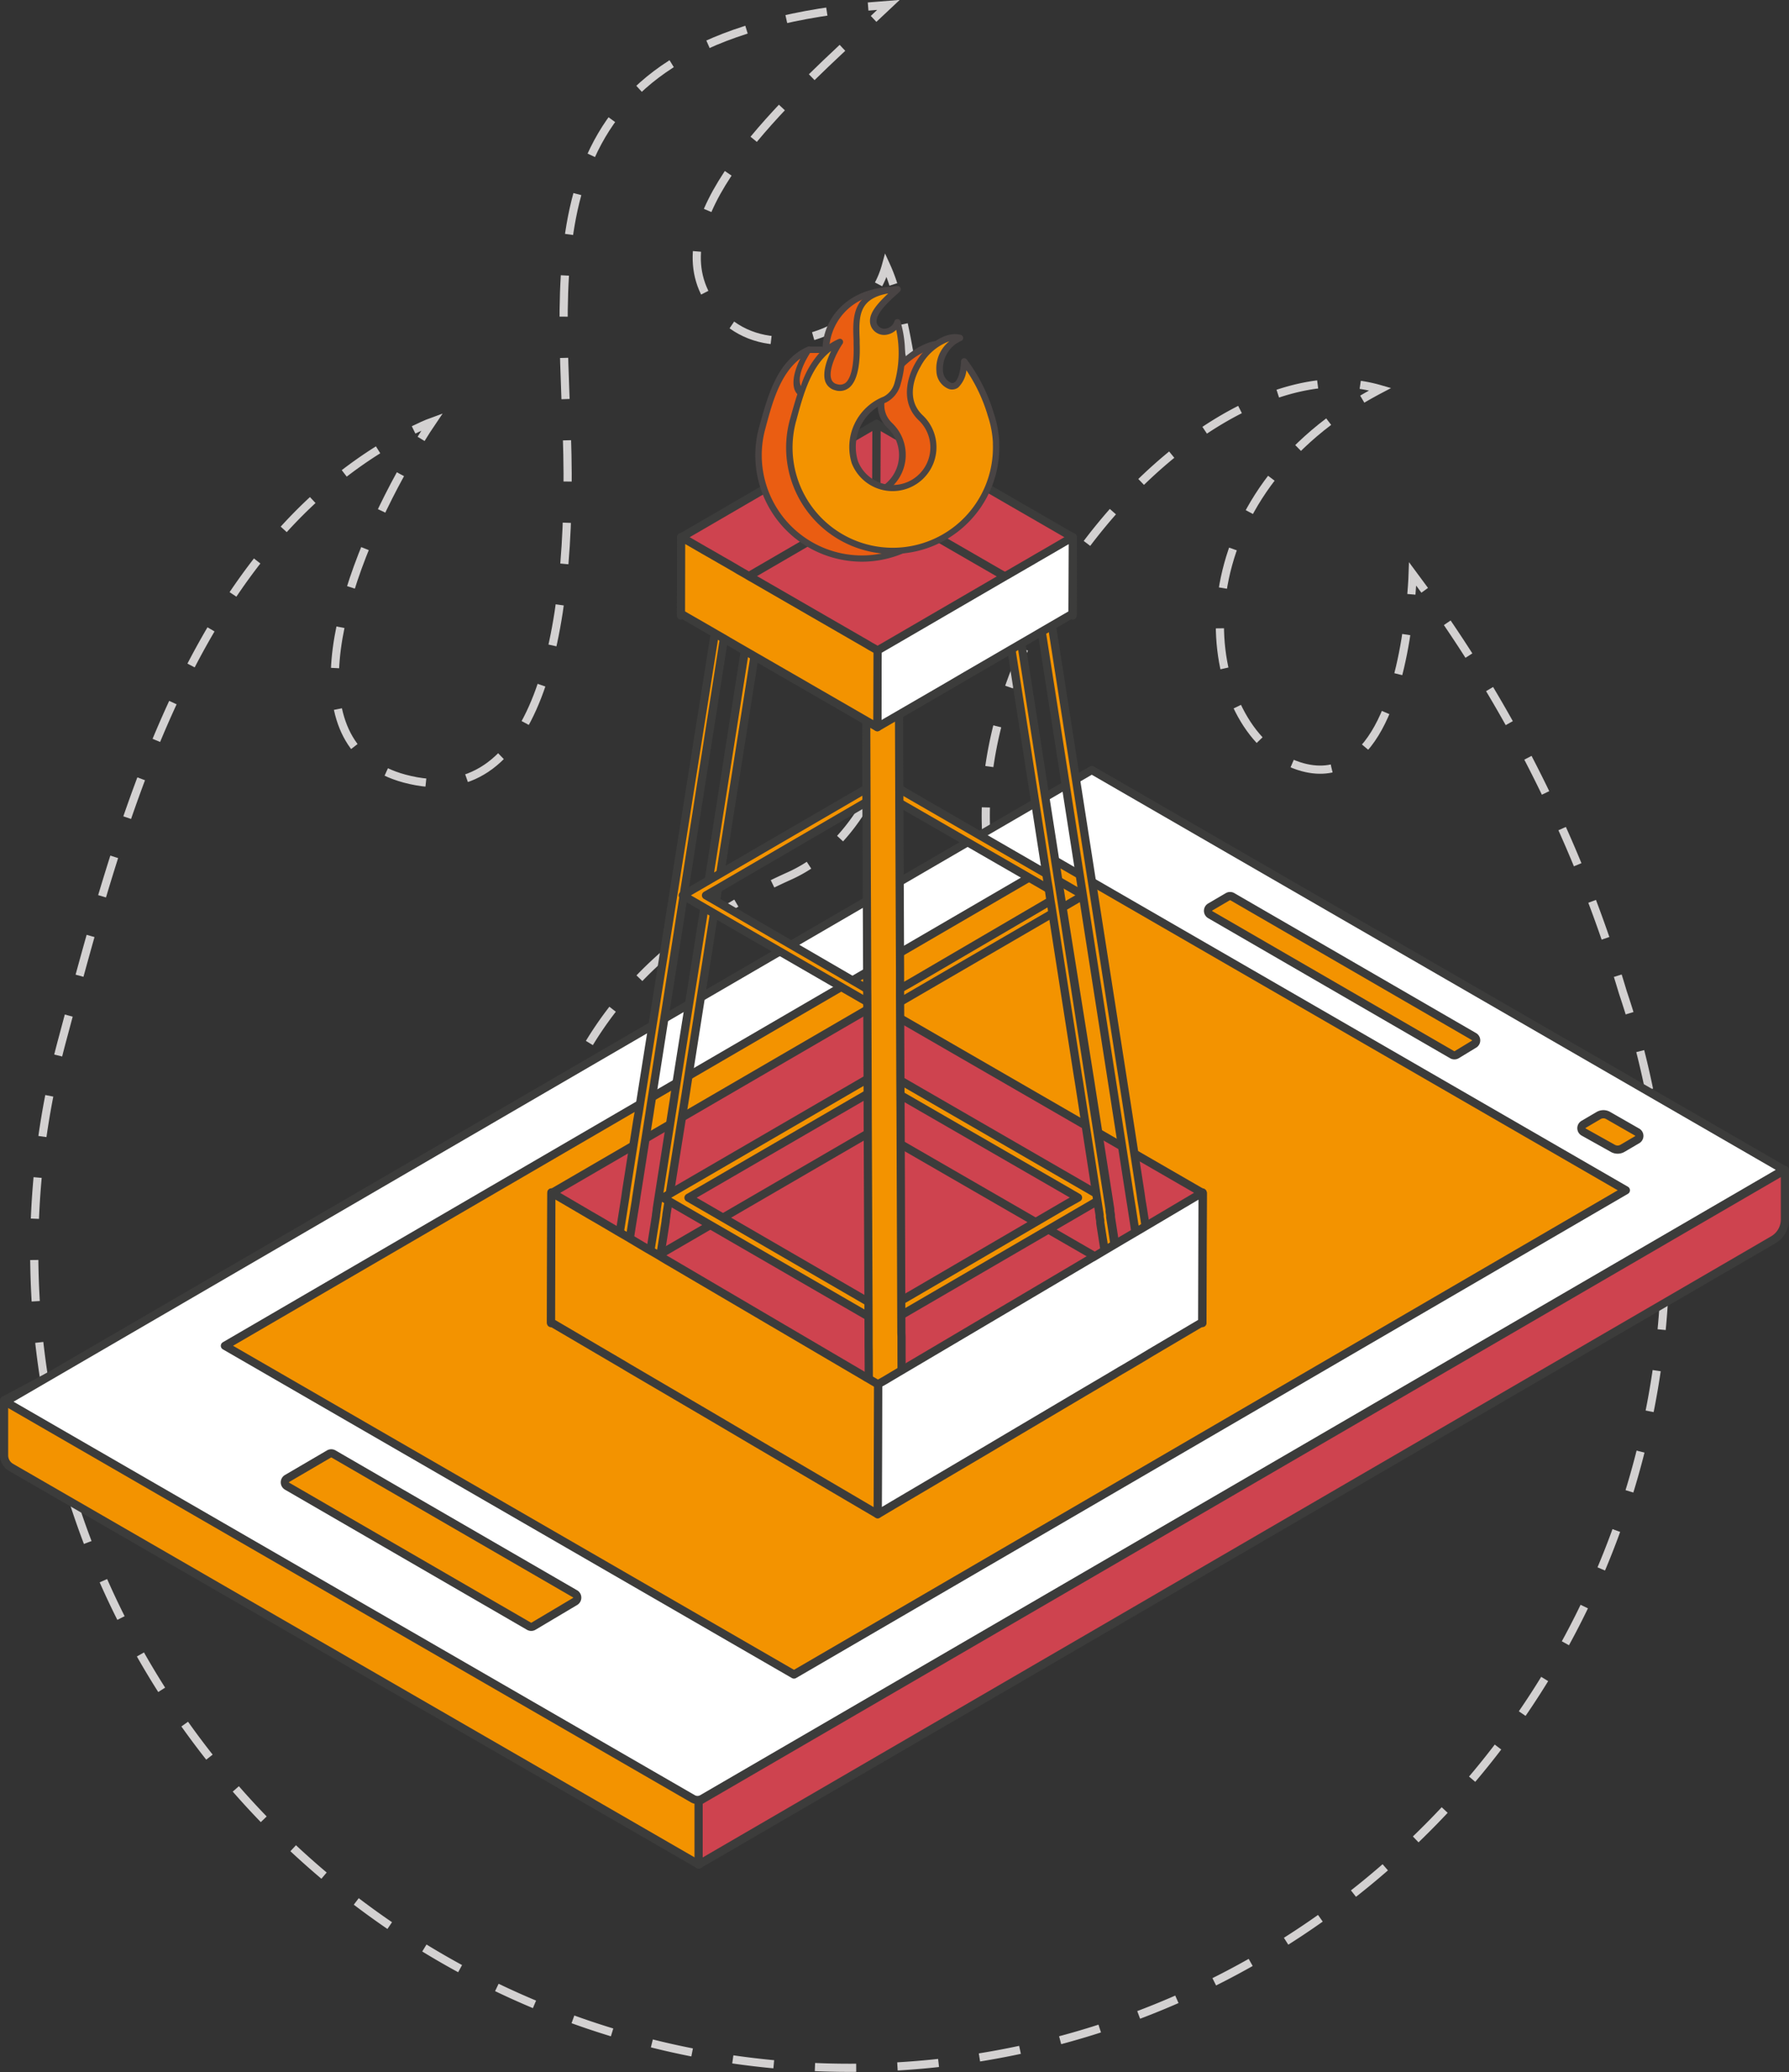 <svg xmlns="http://www.w3.org/2000/svg" viewBox="0 0 218.92 253.45"><rect x="0" y="0" width="218.92" height="253.45" fill="#333333" stroke="none"/><g id="Layer_2" data-name="Layer 2"><g id="Layer_1-2" data-name="Layer 1"><path d="M50.61,52.58c.74-.36,1.5-.72,2.27-1q-.68,1-1.35,2.1" transform="translate(0 0)" style="fill:none;stroke:#d3d1d1;stroke-miterlimit:10"></path><path d="M49,58c-7.95,14.49-13.36,33.5.51,37.23C65.55,99.53,70.21,78.06,69.37,53.3c-.8-23.77-3.85-47.62,34.35-52.23" transform="translate(0 0)" style="fill:none;stroke:#d3d1d1;stroke-miterlimit:10;stroke-dasharray:5.043,5.043"></path><path d="M106.23.8l2.49-.2L106.9,2.31" transform="translate(0 0)" style="fill:none;stroke:#d3d1d1;stroke-miterlimit:10"></path><path d="M103.09,5.85c-10.69,10-23.65,23.3-15,32.6,4.88,5.22,13.51,3.65,17.92-1.53" transform="translate(0 0)" style="fill:none;stroke:#d3d1d1;stroke-miterlimit:10;stroke-dasharray:5.201,5.201"></path><path d="M107.51,34.78a11.65,11.65,0,0,0,.91-2.32,20.51,20.51,0,0,1,.9,2.33" transform="translate(0 0)" style="fill:none;stroke:#d3d1d1;stroke-miterlimit:10"></path><path d="M110.59,39.64c4,18.42,5.06,58.94-14,67.5-40.41,18.17-30.43,56.12-29.14,60.43a39.3,39.3,0,1,0,63.84-42.72c-28.72-27.23,6.88-78.07,32.62-78" transform="translate(0 0)" style="fill:none;stroke:#d3d1d1;stroke-miterlimit:10;stroke-dasharray:5.017,5.017"></path><path d="M166.45,47.07a18.62,18.62,0,0,1,2.44.53c-.76.4-1.48.8-2.19,1.22" transform="translate(0 0)" style="fill:none;stroke:#d3d1d1;stroke-miterlimit:10"></path><path d="M162.59,51.57c-19.67,14.9-14.75,39.15-3.17,42.27,9.2,2.47,12.13-11.08,13-18.71" transform="translate(0 0)" style="fill:none;stroke:#d3d1d1;stroke-miterlimit:10;stroke-dasharray:4.943,4.943"></path><path d="M172.71,72.69c.13-1.53.16-2.49.16-2.49.5.67,1,1.35,1.47,2" transform="translate(0 0)" style="fill:none;stroke:#d3d1d1;stroke-miterlimit:10"></path><path d="M177.1,76.17a162.89,162.89,0,0,1,21.49,45.21,99.63,99.63,0,0,1,4.9,23.78" transform="translate(0 0)" style="fill:none;stroke:#d3d1d1;stroke-miterlimit:10;stroke-dasharray:4.812,4.812"></path><path d="M203.65,147.56c0,.12,0,.24,0,.36.09,1.35.11,2.14.11,2.14l-.05,0c0,.83,0,1.66.05,2.5" transform="translate(0 0)" style="fill:none;stroke:#d3d1d1;stroke-miterlimit:10"></path><path d="M203.69,157.59A99.8,99.8,0,1,1,7.61,127.21C14.69,100.86,23.06,68,48.37,53.77" transform="translate(0 0)" style="fill:none;stroke:#d3d1d1;stroke-miterlimit:10;stroke-dasharray:5.05,5.05"></path><path d="M85.52,220.33l0,7.72L1.35,179.47A1.7,1.7,0,0,1,.5,178l0-6.73,5.63-3Z" transform="translate(0 0)" style="fill:#f39300;stroke:#3c3c3b;stroke-linecap:round;stroke-linejoin:round"></path><path d="M218.3,143.08,85.93,220a1.15,1.15,0,0,1-1.15,0L.66,171.44,133.6,94.18Z" transform="translate(0 0)" style="fill:#fff;stroke:#3c3c3b;stroke-linecap:round;stroke-linejoin:round"></path><polygon points="198.96 145.58 97.16 204.81 27.52 164.6 129.31 105.37 198.96 145.58" style="fill:#f39300;stroke:#3c3c3b;stroke-linecap:round;stroke-linejoin:round"></polygon><path d="M70.41,195.85l-5.13,3.05a.54.54,0,0,1-.55,0l-29.6-17.13a.54.54,0,0,1,0-.94l5.13-3a.54.54,0,0,1,.55,0l29.6,17.13A.55.55,0,0,1,70.41,195.85Z" transform="translate(0 0)" style="fill:#f39300;stroke:#3c3c3b;stroke-linecap:round;stroke-linejoin:round"></path><path d="M180.41,127.69,178.25,129a.54.54,0,0,1-.55,0l-29.6-17.13a.54.54,0,0,1,0-.94l2.15-1.26a.54.54,0,0,1,.55,0l29.6,17.13A.54.54,0,0,1,180.41,127.69Z" transform="translate(0 0)" style="fill:#f39300;stroke:#3c3c3b;stroke-linecap:round;stroke-linejoin:round"></path><path d="M200.38,139.37l-1.84,1.08a1.18,1.18,0,0,1-1.18,0l-3.58-2a.54.54,0,0,1,0-.93l1.84-1.08a1.16,1.16,0,0,1,1.18,0l3.58,2.05A.54.54,0,0,1,200.38,139.37Z" transform="translate(0 0)" style="fill:#f39300;stroke:#3c3c3b;stroke-linecap:round;stroke-linejoin:round"></path><path d="M218.42,143.1l0,6.07a2.88,2.88,0,0,1-1.43,2.47L85.49,228.05l0-7.72Z" transform="translate(0 0)" style="fill:#ce434f;stroke:#3c3c3b;stroke-linecap:round;stroke-linejoin:round"></path><polygon points="147.19 145.93 147.14 161.82 107.16 138.74 107.21 122.85 147.19 145.93" style="fill:#ce434f;stroke:#3c3c3b;stroke-linecap:round;stroke-linejoin:round"></polygon><polygon points="107.21 122.85 107.16 138.74 67.43 161.83 67.48 145.94 107.21 122.85" style="fill:#ce434f;stroke:#3c3c3b;stroke-linecap:round;stroke-linejoin:round"></polygon><polygon points="108.75 63.54 108.75 180.26 108.43 180.44 106.74 179.46 106.74 63.54 108.75 63.54" style="fill:#fff;stroke:#3c3c3b;stroke-linecap:round;stroke-linejoin:round"></polygon><path d="M110.32,164.89l-1-.57-.23-.12-.36-.21-.08-.05-.23-.12-.49-.29-.18.1-.09.06h0l-.55.34h0l-.09.05-.26.15-.45.26-12.7,7.38.68.4,12-7,.44-.25,1-.55.1,0,.18-.11.19.12.28.16.21.12.1.05,1.57.91,11.8,6.81.67-.39Z" transform="translate(0 0)" style="fill:#fff;stroke:#3c3c3b;stroke-linecap:round;stroke-linejoin:round"></path><polygon points="135.61 154.6 107.25 171.08 78.71 154.6 107.07 138.13 135.61 154.6" style="fill:#ce434f;stroke:#3c3c3b;stroke-linecap:round;stroke-linejoin:round"></polygon><path d="M91.37,72.56l-.77-.12-2.39-.38L87.91,74l0,.23,0,.18,0,.15-.11.7v0l0,.14L78.13,136.2l-.15.87h0l-1.35,8.58-.1.72-.29,1.85-.89,5.59-.06.4-1,6.5,1.23.71.65-4.11.62-4,.51-3.33.48-2.94h0l.1-.7,1.6-10.16h0l.13-.86h0L88.9,76.12l0-.14.14-.86h0l.2-1.34,0-.21.26,0L92,74l-.41,2.58-.13.86,0,.15-4.89,31.09-.13.85-.12.72L82.6,133.6l-.13.87L80.5,147l-.13.84,0,.1-.09.61v.1l-.48,3-.33,2.12L78,162.87l1.23.71,1.26-8,.75-4.78h0l.22-1.43,0-.1.09-.61,0-.09.38-2.39,2-12.52h0l.13-.86,3.43-21.82.11-.72.25-1.54.13-.87,4.65-29.51v-.16l.15-.87.58-3.73.1-.64Zm0,0-1.8,1L92,74l-.41,2.58-.13.86,0,.15-4.89,31.09-.13.85-.12.72L82.6,133.6l-.13.87L80.5,147l-.13.84,0,.1-.09.61v.1l-.48,3-.33,2.12L78,162.87l1.23.71,1.26-8,.75-4.78h0l.22-1.43,0-.1.09-.61,0-.09.38-2.39,2-12.52h0l.13-.86,3.43-21.82.11-.72.25-1.54.13-.87,4.65-29.51v-.16l.15-.87.58-3.73.1-.64Z" transform="translate(0 0)" style="fill:#f39300;stroke:#3c3c3b;stroke-linecap:round;stroke-linejoin:round"></path><path d="M108,95.31l-24.45,14.2,24.59,14.2,24.45-14.21Zm20.55,14.88L111.77,120l-.66.38-1,.55-1.22.72-.17.1-.61.36-1.4-.81-.62-.35-.16-.09-.67-.4L87.61,110.21l-1.22-.7,1.47-.84L106,98.11l.71-.41L108,97l.74.42,1.3.77,18.28,10.53,1.41.82Z" transform="translate(0 0)" style="fill:#f39300;stroke:#3c3c3b;stroke-linecap:round;stroke-linejoin:round"></path><path d="M108,130.89l-26.86,15.6,27,15.61L135,146.48Zm22.58,16.34L112.13,158l-.72.42-1.06.61-1.35.78-.19.12-.67.39-1.53-.89-.69-.39-.17-.1-.74-.43L85.59,147.26l-1.34-.77,1.61-.93,20-11.6.79-.45,1.39-.81.81.46,1.44.84,20.08,11.58,1.55.9Z" transform="translate(0 0)" style="fill:#f39300;stroke:#3c3c3b;stroke-linecap:round;stroke-linejoin:round"></path><polygon points="106.74 179.46 106.36 179.24 106.3 165.28 106.29 164.49 106.29 162.78 106.18 136.28 106.17 132.08 106.13 121.69 106.12 120.91 106.12 119.93 106.03 98.11 106.03 97.33 105.99 85.98 105.99 85.81 105.97 84.88 105.97 83.31 107.98 83.31 108.75 83.29 110 83.29 110.01 85.21 110.01 85.95 110.05 97.37 110.05 98.14 110.14 119.01 110.14 121.67 110.18 132.3 110.2 135.47 110.3 162.74 110.3 162.99 110.32 163.5 110.32 165.68 110.37 179.31 108.75 180.26 108.43 180.44 106.74 179.46" style="fill:#f39300;stroke:#3c3c3b;stroke-linecap:round;stroke-linejoin:round"></polygon><path d="M140.66,153.12l0-.08-.81-5.25-.18-1.07-.1-.73L138,135.84l-.13-.84-9.35-59.79-.1-.69-.09-.56v0l0-.09L128,72.06l-2.25.34-.1,0-2.92.44.71,4.53.11.68h0l4.63,29.73.15.86.22,1.51.12.72,3.23,20.67.14.84,2.13,13.73.39,2.48,0,.23.08.49,0,.24v0l.83,5.29,1.4,9,1.23-.71-1.58-10-.41-2.67-.25-1.6,0-.24-.08-.48,0-.23-.14-.91h0l-2.15-13.73-.13-.85L129.9,110.2l-.24-1.53-4.89-31.31-.1-.67L124.25,74l2.65-.42.26,1.68.11.68,9.1,58.23.13.85,1.82,11.69.12.73.33,2.13.41,2.65.7,4.46.79,5.05,1.22-.72Zm-4.06,0-.41-2.67-.25-1.6,0-.24-.08-.48,0-.23-.14-.91h0l-2.15-13.73-.13-.85L129.9,110.2l-.24-1.53-4.89-31.31-.1-.67-1.23.71.11.68h0l4.63,29.73.15.86.22,1.51.12.72,3.23,20.67.14.84,2.13,13.73.39,2.48,0,.23.08.49,0,.24v0l.83,5.29,1.4,9,1.23-.71Z" transform="translate(0 0)" style="fill:#f39300;stroke:#3c3c3b;stroke-linecap:round;stroke-linejoin:round"></path><g style="isolation:isolate"><polygon points="147.16 145.85 147.11 161.73 147.1 161.73 140.85 165.42 139.64 166.15 137.46 167.44 137.14 167.62 135.92 168.35 132.73 170.23 132.66 170.27 125.46 174.53 121.76 176.72 121.09 177.12 109.34 184.05 107.71 185.02 107.4 185.2 107.45 169.32 107.62 169.21 107.71 169.15 108.31 168.81 109.28 168.23 133.65 153.83 133.66 153.83 133.69 153.82 134.91 153.09 137.41 151.61 138.62 150.9 139.88 150.16 141.4 149.26 147.16 145.85" style="fill:#fff;stroke:#3c3c3b;stroke-linecap:round;stroke-linejoin:round"></polygon><polygon points="107.45 169.32 107.4 185.2 105.71 184.21 105.32 183.98 93.24 176.89 92.56 176.49 87.08 173.26 78.19 168.05 76.96 167.33 76.26 166.91 74.47 165.86 73.24 165.14 67.43 161.73 67.47 145.84 68.17 146.26 68.86 146.66 72.22 148.63 73.45 149.34 75.44 150.51 75.5 150.55 76.73 151.26 78.59 152.37 79.22 152.74 80.45 153.45 81.64 154.17 81.65 154.17 105.26 168.03 105.71 168.29 106.06 168.51 106.08 168.51 106.76 168.91 107.13 169.13 107.17 169.15 107.22 169.19 107.24 169.19 107.45 169.32" style="fill:#f39300;stroke:#3c3c3b;stroke-linecap:round;stroke-linejoin:round"></polygon></g><polygon points="124.32 70.95 107.28 80.86 90.11 70.95 107.16 61.04 124.32 70.95" style="fill:#ce434f;stroke:#3c3c3b;stroke-linecap:round;stroke-linejoin:round"></polygon><polygon points="131.29 65.73 131.26 75.29 107.22 61.41 107.25 51.85 131.29 65.73" style="fill:#ce434f;stroke:#3c3c3b;stroke-linecap:round;stroke-linejoin:round"></polygon><polygon points="107.25 51.85 107.22 61.41 83.33 75.29 83.36 65.73 107.25 51.85" style="fill:#ce434f;stroke:#3c3c3b;stroke-linecap:round;stroke-linejoin:round"></polygon><g style="isolation:isolate"><polygon points="131.28 65.68 131.24 75.07 131.24 75.07 127.48 77.25 126.75 77.68 125.44 78.44 125.25 78.55 124.51 78.98 122.6 80.09 122.55 80.12 118.22 82.63 116 83.93 115.59 84.17 108.53 88.26 107.55 88.83 107.36 88.94 107.39 79.55 107.5 79.49 107.55 79.46 107.91 79.25 108.5 78.91 123.14 70.4 123.15 70.4 123.17 70.39 123.91 69.96 125.41 69.09 126.14 68.67 126.89 68.23 127.81 67.7 131.28 65.68" style="fill:#fff;stroke:#3c3c3b;stroke-linecap:round;stroke-linejoin:round"></polygon><polygon points="107.39 79.55 107.36 88.94 106.35 88.36 106.11 88.22 98.85 84.03 98.44 83.79 95.14 81.89 89.8 78.81 89.06 78.38 88.64 78.13 87.56 77.51 86.82 77.08 83.33 75.07 83.35 65.68 83.78 65.92 84.19 66.16 86.21 67.33 86.95 67.75 88.15 68.44 88.18 68.46 88.92 68.88 90.04 69.53 90.42 69.76 91.16 70.18 91.87 70.6 91.88 70.6 106.08 78.79 106.35 78.95 106.56 79.08 106.57 79.08 106.98 79.31 107.2 79.44 107.23 79.46 107.26 79.48 107.27 79.48 107.39 79.55" style="fill:#f39300;stroke:#3c3c3b;stroke-linecap:round;stroke-linejoin:round"></polygon></g><path d="M99,42.78c-1.22,1.85-2.46,5-.43,5.54s2.63-2.17,2.52-5.31,2.25-7.11,7.75-7.5c-1.35,1.28-4.11,3.46-2.8,4.86.77.82-.29,1.07,0,0,.66,1.39,1.33,8.19-1.49,9.46a6.24,6.24,0,0,0-3.7,7.66,5,5,0,1,0,8.09-5.41c-3.88-3.68,2.91-10.69,6.17-9.72-3.41,1.78-4.21,5.35-2.61,5.79s1.71-3,1.71-3a21,21,0,0,1,3.26,6.49,12.58,12.58,0,0,1,.64,3.36c0,.17,0,.27,0,.27h0a12.52,12.52,0,0,1-.42,3.67,12.65,12.65,0,0,1-24.43-6.57C94.21,48.84,95.35,44.39,99,42.78Z" transform="translate(0 0)" style="fill:#ea5d12"></path><path d="M105.5,68.7a13.18,13.18,0,0,1-3.4-.45,13,13,0,0,1-9.21-16l.06-.22c1-3.56,2.14-8,5.9-9.63a.38.38,0,0,1,.45.1.39.39,0,0,1,0,.47c-.91,1.39-1.73,3.34-1.35,4.35a.92.92,0,0,0,.71.59,1.09,1.09,0,0,0,1-.15c.72-.58,1.09-2.32,1-4.77-.13-3.63,2.62-7.51,8.11-7.9a.36.36,0,0,1,.38.23.4.4,0,0,1-.09.44l-.54.5c-1,.89-2.44,2.24-2.48,3.2a.8.8,0,0,0,.23.61h0c.44.48.42.83.35,1a14,14,0,0,1-.23,7,3.51,3.51,0,0,1-1.75,2.11,5.87,5.87,0,0,0-3.48,7.19,4.6,4.6,0,0,0,8.7-.53,4.64,4.64,0,0,0-1.24-4.5c-1.51-1.42-1.62-3.55-.3-5.83,1.58-2.74,5.19-5.42,7.44-4.73a.36.36,0,0,1,.27.33.38.38,0,0,1-.2.38c-2.45,1.28-3.78,3.64-3.66,4.76,0,.38.24.47.38.51a.46.46,0,0,0,.44-.07c.52-.38.75-1.77.77-2.56a.38.38,0,0,1,.27-.36.39.39,0,0,1,.43.14,20.87,20.87,0,0,1,3.32,6.61A12.93,12.93,0,0,1,118.5,55v.28s0,.05,0,.07a13.23,13.23,0,0,1-.44,3.71A13.06,13.06,0,0,1,105.5,68.7ZM97.94,43.85c-2.49,1.87-3.45,5.46-4.24,8.41l-.06.22a12.26,12.26,0,1,0,24.09,2.8.2.2,0,0,1,0-.07l0-.19a12.45,12.45,0,0,0-.62-3.26,20.17,20.17,0,0,0-2.61-5.54,3.44,3.44,0,0,1-1,2.1,1.3,1.3,0,0,1-2.06-1c-.14-1.31,1-3.36,2.9-4.8a9.74,9.74,0,0,0-5.31,4.35c-.66,1.15-1.52,3.3.16,4.89a5.37,5.37,0,0,1,1.46,5.26,5.37,5.37,0,0,1-10.18.58,6.62,6.62,0,0,1,3.9-8.15,2.74,2.74,0,0,0,1.33-1.67,13.36,13.36,0,0,0,.23-6.4.85.85,0,0,1-.33-.94,1.59,1.59,0,0,1-.31-1c0-1.16,1.26-2.38,2.38-3.41a7,7,0,0,0-6.21,7c.07,1.94-.11,4.45-1.3,5.4a1.91,1.91,0,0,1-1.71.3,1.73,1.73,0,0,1-1.22-1.08C96.87,46.62,97.29,45.15,97.94,43.85Z" transform="translate(0 0)" style="fill:#494444"></path><path d="M102.77,41.85c-1.22,1.85-2.46,5-.43,5.54s2.63-2.18,2.52-5.31-.52-6.29,5-6.68c-1.35,1.28-3.92,3.39-2.61,4.79a1.59,1.59,0,0,0,2.57-.75c.66,1.39,1.33,8.19-1.49,9.46a6.26,6.26,0,0,0-3.7,7.66,5,5,0,1,0,8.09-5.42c-3.88-3.67,1.51-10.75,4.76-9.79-3.4,1.79-2.8,5.43-1.2,5.86s1.71-3,1.71-3a20.84,20.84,0,0,1,3.26,6.48,12.72,12.72,0,0,1,.64,3.37c0,.17,0,.27,0,.27h0A12.65,12.65,0,1,1,97,51.44C98,47.91,99.12,43.45,102.77,41.85Z" transform="translate(0 0)" style="fill:#f39300"></path><path d="M109.28,67.77a13.26,13.26,0,0,1-3.41-.45,13,13,0,0,1-9.21-16l.06-.21c1-3.56,2.14-8,5.9-9.64a.39.39,0,0,1,.48.58c-.92,1.38-1.74,3.34-1.36,4.35a.92.92,0,0,0,.71.59,1.12,1.12,0,0,0,1-.15c.72-.58,1.09-2.32,1-4.77l0-.47c-.12-2.91-.24-6.21,5.36-6.61a.35.35,0,0,1,.38.23.38.38,0,0,1-.08.44l-.41.38c-1,.89-2.41,2.23-2.44,3.22a.85.85,0,0,0,.26.65,1,1,0,0,0,1,.25,1.28,1.28,0,0,0,.92-.85.39.39,0,0,1,.34-.28.37.37,0,0,1,.39.22,13.68,13.68,0,0,1,0,7.88,3.46,3.46,0,0,1-1.75,2.1A5.85,5.85,0,0,0,105,56.44a4.59,4.59,0,0,0,6.54,2.27,4.59,4.59,0,0,0,.9-7.29c-2.13-2-1.62-4.92-.44-7s3.58-4,5.58-3.46a.38.38,0,0,1,.28.34.39.39,0,0,1-.2.38,3.73,3.73,0,0,0-2.27,3.63,1.67,1.67,0,0,0,1,1.51.48.48,0,0,0,.44-.07c.52-.39.75-1.78.77-2.56a.4.4,0,0,1,.27-.36.38.38,0,0,1,.43.14,21,21,0,0,1,3.32,6.6,13.08,13.08,0,0,1,.66,3.46v.27a.21.21,0,0,1,0,.08,13.23,13.23,0,0,1-.44,3.71,13.06,13.06,0,0,1-12.56,9.66Zm-7.57-24.85c-2.49,1.87-3.45,5.46-4.24,8.41l-.06.21a12.26,12.26,0,1,0,24.09,2.81.17.17,0,0,1,0-.07v-.19a12.47,12.47,0,0,0-.63-3.26,20,20,0,0,0-2.61-5.54,3.47,3.47,0,0,1-1,2.1,1.26,1.26,0,0,1-1.11.2,2.4,2.4,0,0,1-1.56-2.18,4.24,4.24,0,0,1,1.58-3.67,6.5,6.5,0,0,0-3.52,3.09c-.51.87-2,3.88.3,6a5.37,5.37,0,1,1-8.72,5.84,6.64,6.64,0,0,1,3.9-8.16,2.68,2.68,0,0,0,1.33-1.67,13.52,13.52,0,0,0,.21-6.5,2.15,2.15,0,0,1-1,.56,1.75,1.75,0,0,1-1.74-.47,1.66,1.66,0,0,1-.47-1.21c0-1.14,1.16-2.32,2.23-3.33-3.68.64-3.6,2.89-3.49,5.67l0,.47c.07,1.94-.11,4.45-1.3,5.4a1.85,1.85,0,0,1-1.71.3A1.72,1.72,0,0,1,101,46.69C100.64,45.69,101.07,44.22,101.71,42.92Z" transform="translate(0 0)" style="fill:#494444"></path><path d="M99.38,42.78h1.26A11,11,0,0,0,98,47.23S97.2,46.05,99.38,42.78Z" transform="translate(0 0)" style="fill:#eb5c11"></path><path d="M100.51,43.17H99.05a.38.38,0,0,1-.38-.39.39.39,0,0,1,.38-.39h1.46a.39.39,0,0,1,.38.39A.38.38,0,0,1,100.51,43.17Z" transform="translate(0 0)" style="fill:#494444"></path></g></g></svg>
